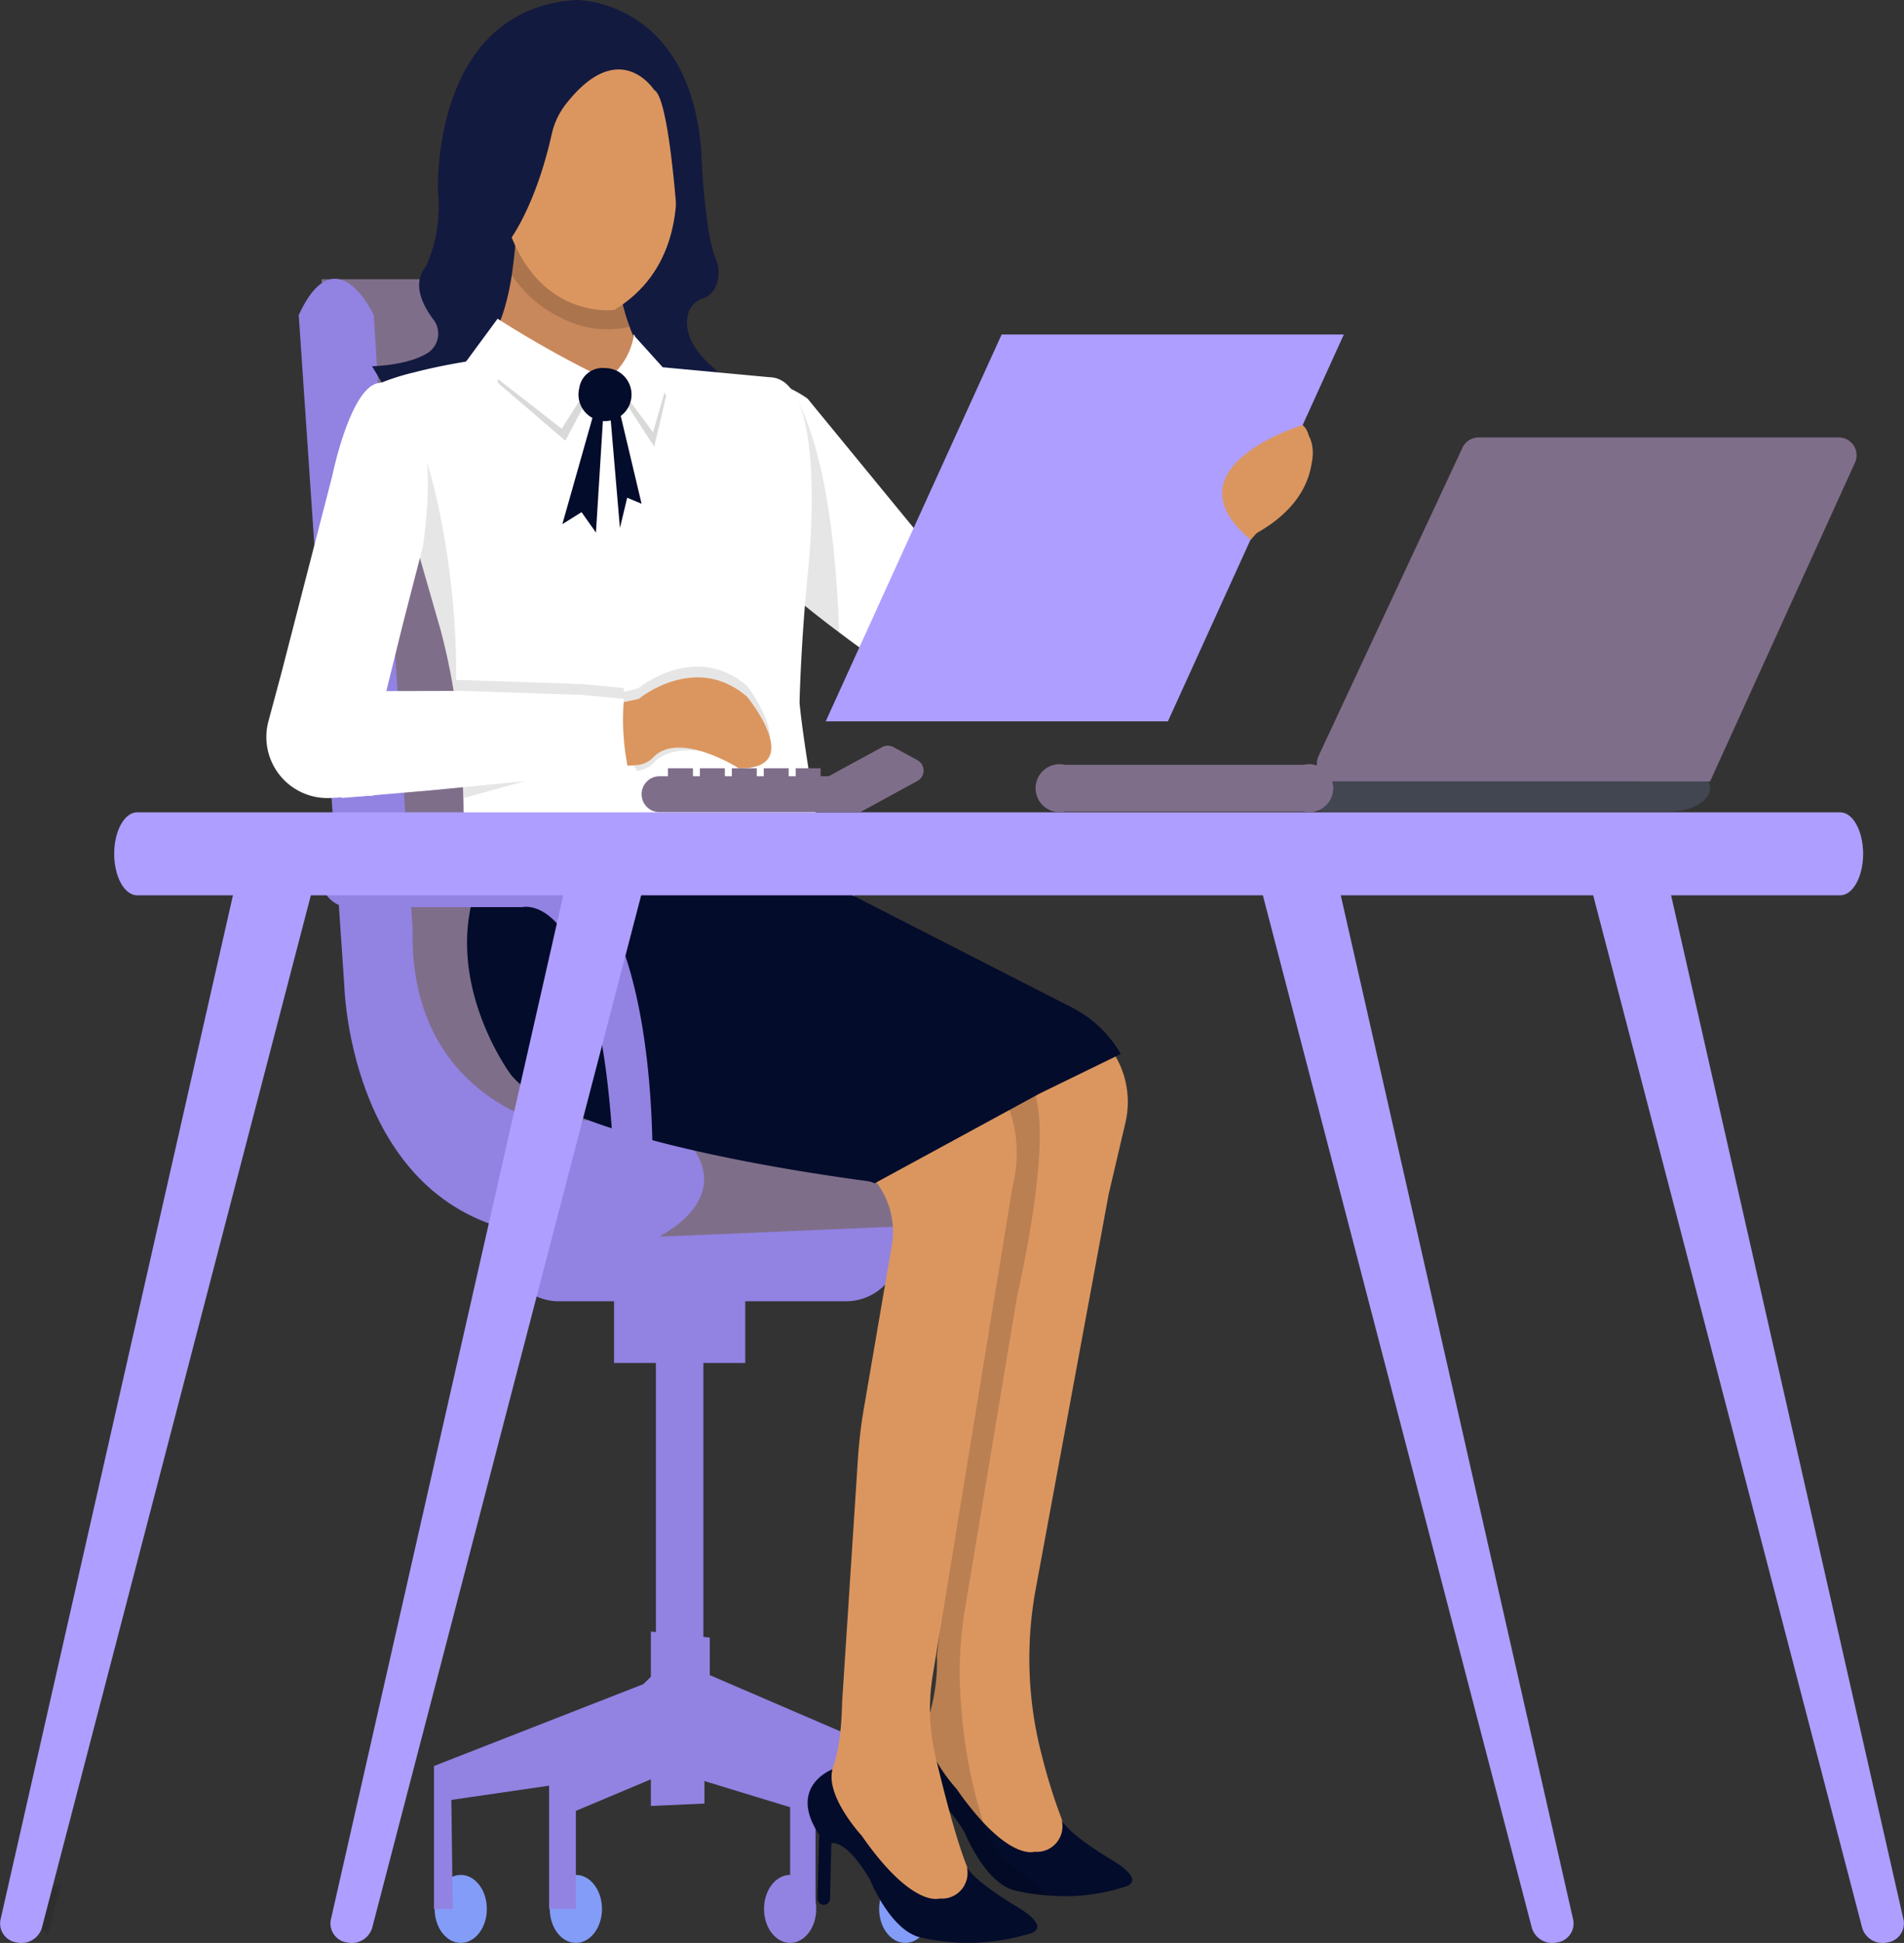 <svg id="danove-ucetni-firmy" xmlns="http://www.w3.org/2000/svg" xmlns:xlink="http://www.w3.org/1999/xlink" width="166.666" height="170.06" viewBox="0 0 166.666 170.06">
  <rect x="0" y="0" width="166.666" height="170.06" fill="#333333" stroke="none"/>
  <defs>
    <clipPath id="clip-path">
      <rect id="Rectangle_2233" data-name="Rectangle 2233" width="166.666" height="170.06" fill="none"/>
    </clipPath>
    <clipPath id="clip-path-2">
      <rect id="Rectangle_2232" data-name="Rectangle 2232" width="166.667" height="170.06" fill="none"/>
    </clipPath>
    <clipPath id="clip-path-3">
      <rect id="Rectangle_2218" data-name="Rectangle 2218" width="12.997" height="75.003" fill="none"/>
    </clipPath>
    <clipPath id="clip-path-4">
      <rect id="Rectangle_2219" data-name="Rectangle 2219" width="12.176" height="21.078" fill="none"/>
    </clipPath>
    <clipPath id="clip-path-5">
      <rect id="Rectangle_2220" data-name="Rectangle 2220" width="10.314" height="13.342" fill="none"/>
    </clipPath>
    <clipPath id="clip-path-6">
      <rect id="Rectangle_2221" data-name="Rectangle 2221" width="7.173" height="26.464" fill="none"/>
    </clipPath>
    <clipPath id="clip-path-7">
      <rect id="Rectangle_2222" data-name="Rectangle 2222" width="0.172" height="0.858" fill="none"/>
    </clipPath>
    <clipPath id="clip-path-8">
      <rect id="Rectangle_2223" data-name="Rectangle 2223" width="8.911" height="5.789" fill="none"/>
    </clipPath>
    <clipPath id="clip-path-9">
      <rect id="Rectangle_2224" data-name="Rectangle 2224" width="4.962" height="6.185" fill="none"/>
    </clipPath>
    <clipPath id="clip-path-10">
      <rect id="Rectangle_2225" data-name="Rectangle 2225" width="27.554" height="11.502" fill="none"/>
    </clipPath>
    <clipPath id="clip-path-11">
      <rect id="Rectangle_2226" data-name="Rectangle 2226" width="1.982" height="4.574" fill="none"/>
    </clipPath>
  </defs>
  <g id="Group_2302" data-name="Group 2302" clip-path="url(#clip-path)">
    <g id="Group_2301" data-name="Group 2301" transform="translate(0 0)">
      <g id="Group_2300" data-name="Group 2300" clip-path="url(#clip-path-2)">
        <path id="Path_1175" data-name="Path 1175" d="M361.634,1543.17c0,1.644-1.023,2.976-2.285,2.976s-2.285-1.333-2.285-2.976,1.023-2.976,2.285-2.976,2.285,1.333,2.285,2.976" transform="translate(-319.018 -1376.087)" fill="#829cf8"/>
        <path id="Path_1176" data-name="Path 1176" d="M456.231,1543.17c0,1.644-1.023,2.976-2.285,2.976s-2.285-1.333-2.285-2.976,1.023-2.976,2.285-2.976,2.285,1.333,2.285,2.976" transform="translate(-403.536 -1376.087)" fill="#829cf8"/>
        <path id="Path_1177" data-name="Path 1177" d="M632.226,1543.17c0,1.644-1.023,2.976-2.285,2.976s-2.286-1.333-2.286-2.976,1.023-2.976,2.286-2.976,2.285,1.333,2.285,2.976" transform="translate(-560.778 -1376.087)" fill="#9282e2"/>
        <path id="Path_1178" data-name="Path 1178" d="M726.823,1543.17c0,1.644-1.023,2.976-2.285,2.976s-2.286-1.333-2.286-2.976,1.023-2.976,2.286-2.976,2.285,1.333,2.285,2.976" transform="translate(-645.296 -1376.087)" fill="#829cf8"/>
        <path id="Path_1179" data-name="Path 1179" d="M400.053,1363.891l.059-11.44-19.455-8.376v-3.287l-5.157-.53v4.347l-18.987,7.422v12.511h1.641l-.117-9.542,17.463-2.545v3.075l4.688-.212v-2.863l17.58,2.333v9.754Z" transform="translate(-318.526 -1197.454)" fill="#9282e2"/>
        <path id="Path_1180" data-name="Path 1180" d="M461.776,1361.155l-10.665,10.5v11.557h2.344v-8.588l8.321-3.5,10.431,3.181v8.906h2.227v-11.026l-11.6-11.026Z" transform="translate(-403.045 -1216.124)" fill="#9282e2"/>
        <rect id="Rectangle_2216" data-name="Rectangle 2216" width="4.157" height="29.908" transform="translate(57.414 117.247)" fill="#9282e2"/>
        <rect id="Rectangle_2217" data-name="Rectangle 2217" width="11.486" height="7.127" transform="translate(53.75 112.172)" fill="#9282e2"/>
        <path id="Path_1181" data-name="Path 1181" d="M444.162,1001.98h-25.11a4.791,4.791,0,0,1-4.791-4.791v-3.2h34.692v3.2a4.791,4.791,0,0,1-4.791,4.791" transform="translate(-370.122 -888.081)" fill="#9282e2"/>
        <path id="Path_1182" data-name="Path 1182" d="M476.409,700.609v4.751h17.58s7.267-1.944,8.087,24.4h3.282s1.289-29.046-11.6-29.154Z" transform="translate(-425.648 -625.959)" fill="#6275ba"/>
        <path id="Path_1183" data-name="Path 1183" d="M264.115,229.365h22.151s2.227-.216,2.11,4.859l3.282,50.966s.938,16.737,13.361,17.385h13.244s6.212,2.483,2.461,8.206l-1.524,1.3-25.316,1.08-23.675-14.685Z" transform="translate(-235.974 -204.925)" fill="#7f6e8a"/>
        <path id="Path_1184" data-name="Path 1184" d="M251.979,232.206s-3.282-7.127-6.563,0l3.985,58.632s.375,17.678,14.193,21.365l13.349.663s8.907-4.211,0-10.582l-9.962.648s-11.955-2.591-11.6-17.061Z" transform="translate(-219.267 -204.635)" fill="#9282e2"/>
        <path id="Path_1185" data-name="Path 1185" d="M755.79,884.179l2.224,3.561,4.414,5.571,3.363,1.682,3.469-2.943c-.283-.112-.612-.664-.963-1.495a48.04,48.04,0,0,1-1.792-5.644,33.461,33.461,0,0,1-.583-14.745l6.386-34.558,1.466-6.26a7.966,7.966,0,0,0-3.369-8.465l-6.821-2.617L755.807,821l.5,1,5.806,11.612-4.835,42.358a16.6,16.6,0,0,1-.881,5.888,2.345,2.345,0,0,1-.326.6Z" transform="translate(-675.261 -731.079)" fill="#db965f"/>
        <path id="Path_1186" data-name="Path 1186" d="M742.476,1420.65l-.159,5.945,1.114.374.008-5.351s1.339-.667,3.488,2.978c0,0,1.776,4.463,4.451,5.062a18.3,18.3,0,0,0,3.086.434,16.746,16.746,0,0,0,6.5-.79s1.933-.442-1.111-2.3c0,0-3.475-2.026-4.355-3.351a1.623,1.623,0,0,1-.1-.173,2.233,2.233,0,0,1-2.379,2.77s-1.547.577-4.48-2.556a26.177,26.177,0,0,1-2.349-2.956s-3.175-3.42-2.547-5.8l-.043.017c-.423.176-3.77,1.723-1.126,5.7" transform="translate(-662.465 -1264.17)" fill="#040c2b"/>
        <g id="Group_2275" data-name="Group 2275" transform="translate(79.003 90.919)" opacity="0.15">
          <g id="Group_2274" data-name="Group 2274">
            <g id="Group_2273" data-name="Group 2273" clip-path="url(#clip-path-3)">
              <path id="Path_1187" data-name="Path 1187" d="M742.476,918.865l-.159,5.945,1.114.374.008-5.351s1.339-.667,3.488,2.978c0,0,1.776,4.463,4.451,5.062a18.309,18.309,0,0,0,3.086.434,38.153,38.153,0,0,1-3.588-2.807,3.763,3.763,0,0,1-.692-.607,9.225,9.225,0,0,1-1.645-2.992,43.412,43.412,0,0,1-1.932-10.16,33.5,33.5,0,0,1,.327-8.522L751.472,876c4.52-20.6,0-19.655,0-19.655l-7.961-3.046,5.806,11.612-4.835,42.358a16.6,16.6,0,0,1-.881,5.888c-.423.176-3.77,1.723-1.126,5.7" transform="translate(-741.469 -853.304)"/>
            </g>
          </g>
        </g>
        <path id="Path_1188" data-name="Path 1188" d="M658.338,906.508c-.105,5.255-1.207,6.487-1.207,6.487l-.282,1.723,2.224,3.561,4.414,5.571,3.363,1.682,3.469-2.943c-1.061-.424-2.787-7.031-3.8-11.311a18.065,18.065,0,0,1-.254-7.086l7-42.88a11.386,11.386,0,0,0-2.294-10.17l-2.751-3.283-13.874,8.2,5.133,3.245a7.113,7.113,0,0,1,3.21,7.213l-2.46,14.354a42.032,42.032,0,0,0-.506,4.321Z" transform="translate(-584.624 -757.52)" fill="#db965f"/>
        <path id="Path_1189" data-name="Path 1189" d="M664.548,1459.124l-.148,5.537a.552.552,0,1,0,1.1.016l.113-4.795s1.234-.457,3.383,3.189c0,0,1.776,4.462,4.451,5.061a18.633,18.633,0,0,0,9.588-.356s1.933-.443-1.111-2.306c0,0-3.8-2.213-4.458-3.526a2.234,2.234,0,0,1-2.378,2.772s-2.38.888-6.828-5.511c0,0-3.175-3.421-2.547-5.8,0,0-3.986,1.478-1.169,5.719" transform="translate(-592.841 -1298.545)" fill="#040c2b"/>
        <path id="Path_1190" data-name="Path 1190" d="M387.353,719.445c4.032,5.367,24.268,8.5,31.258,9.431a2.274,2.274,0,0,1,.675.2l5.009-2.724,9.45-5.141,7.083-3.453a10.282,10.282,0,0,0-4.1-3.981l-25.4-12.991-4.576-.16-3.052-.105-12.122-.421a14.417,14.417,0,0,0-.778,2.572l-6.119-.212c-3.5,8.6,2.68,16.987,2.68,16.987" transform="translate(-342.725 -625.503)" fill="#040c2b"/>
        <path id="Path_1191" data-name="Path 1191" d="M575.131,323.988c2.308,3.722,7.8,8.3,12.176,11.593,3.409,2.569,6.134,4.359,6.134,4.359l4.779-8.152-13.676-16.669a9.606,9.606,0,0,0-2.128-1.142c-6.854-2.509-7.284,10.011-7.284,10.011" transform="translate(-513.851 -280.225)" fill="#fff"/>
        <g id="Group_2278" data-name="Group 2278" transform="translate(61.28 34.278)" opacity="0.1">
          <g id="Group_2277" data-name="Group 2277">
            <g id="Group_2276" data-name="Group 2276" clip-path="url(#clip-path-4)">
              <path id="Path_1192" data-name="Path 1192" d="M575.131,331.2c2.308,3.722,7.8,8.3,12.176,11.593-.4-11.365-2.037-17.345-3.841-20.723-6.854-2.509-8.335,9.13-8.335,9.13" transform="translate(-575.131 -321.713)"/>
            </g>
          </g>
        </g>
        <path id="Path_1193" data-name="Path 1193" d="M808.427,352.264l13.528-8.6s10.9-1.487,11.967-8.528c0,0,1.582-6.221-8.037-2.47l-1.607.936,1.1-1.745a1.549,1.549,0,0,0-.464-2.127s-5.083,4.375-6.156,8.224a8.718,8.718,0,0,1-4.473,3.463l-9.426,4.91Z" transform="translate(-719.105 -294.6)" fill="#db965f"/>
        <path id="Path_1194" data-name="Path 1194" d="M732.237,453.594s-.4,7.025,7.528,4.844l5.775-3.266,3.674-2.077s-2.576-4.788-1.872-7.468c0,0-1.729.678-4.126,1.769a59.59,59.59,0,0,0-10.978,6.2" transform="translate(-654.214 -398.146)" fill="#fff"/>
        <path id="Path_1195" data-name="Path 1195" d="M323.5,0s9.775-.105,10.931,12.928c0,0,.263,7.289,1.272,9.666a3.12,3.12,0,0,1,.092,2.29,1.909,1.909,0,0,1-1.166,1.227,2.016,2.016,0,0,0-1.341,1.407c-.254,1.057-.054,2.693,2.194,4.645,0,0,3.153,3.048.736,4.625l-26.277.841-3.363-3.994-.946-1.577s3.161-.051,4.9-1.182a2.01,2.01,0,0,0,.477-2.9c-.809-1.06-1.984-3.087-.65-4.644a12.967,12.967,0,0,0,1.051-6.517S310.677.844,323.5,0" transform="translate(-273.067 -0.003)" fill="#131a3f"/>
        <path id="Path_1196" data-name="Path 1196" d="M399.839,160.114,403.2,168l13.769-.526-2.628-5.571a9.223,9.223,0,0,1-1.989-3.3,16.38,16.38,0,0,1-1.007-4.534l-8.776-8.566a53.667,53.667,0,0,1-.531,8.574c-.392,2.466-1.062,4.817-2.2,6.036" transform="translate(-357.236 -130.001)" fill="#c9885b"/>
        <g id="Group_2281" data-name="Group 2281" transform="translate(44.805 15.503)" opacity="0.15">
          <g id="Group_2280" data-name="Group 2280">
            <g id="Group_2279" data-name="Group 2279" clip-path="url(#clip-path-5)">
              <path id="Path_1197" data-name="Path 1197" d="M420.505,154.078l.024.036a10.536,10.536,0,0,0,4.226,3.668,8.619,8.619,0,0,0,6.064.823,16.383,16.383,0,0,1-1.007-4.534l-8.776-8.566a53.667,53.667,0,0,1-.531,8.574" transform="translate(-420.505 -145.504)"/>
            </g>
          </g>
        </g>
        <path id="Path_1198" data-name="Path 1198" d="M420.06,25.349s8.2,16.5-2.417,23.018c0,0-9.144,1.366-10.406-12.613,0,0,2.1-17.132,12.823-10.406" transform="translate(-363.846 -21.25)" fill="#db965f"/>
        <path id="Path_1199" data-name="Path 1199" d="M376.163,18.461s-3.048-4.8-7.76,1.265a6.575,6.575,0,0,0-1.214,2.61c-.8,3.6-3.644,13.7-10.261,13.048l6.727-20.6,6.517-2.943,5.939,2.575,4.152,16.974-1.682,4.73s-.736-16.817-2.417-17.658" transform="translate(-318.897 -10.578)" fill="#131a3f"/>
        <path id="Path_1200" data-name="Path 1200" d="M304.651,267.894l.3,1.04,5.629,19.591.169.586c.4,1.483.723,2.965.988,4.422q.17.941.306,1.864c.343,2.313.539,4.535.64,6.567a73.724,73.724,0,0,1-.011,7.484,2.8,2.8,0,0,0,3.1,2.8l25.553-1.623a2.734,2.734,0,0,0,2.666-3.082c-.614-3.587-1.6-9.546-1.813-12.039,0,0,.106-5.136.735-11.433,0,0,1.892-16.954-3.363-17.051l-7.422-.692-.222-.021-.107-.009-1.6-.15-2.406-2.668-.118-.238c0,.033,0,.066-.007.1l-.045-.049c0,.009.016.061.037.148a5.984,5.984,0,0,1-1.85,3.369l-.106.1,0,0c-.045.041-.084.079-.121.112l-.033.03-.048.041c-.021.02-.04.036-.057.05l-.048.039-.025.02-.007.005-.042-.017c-.092-.036-.185-.074-.279-.114-.118-.05-.236-.1-.355-.156-.026-.013-.053-.025-.081-.037s-.058-.025-.086-.04l-.1-.046-.025-.011-.014-.008c-.016-.007-.03-.014-.046-.023a92.282,92.282,0,0,1-8.591-4.856l-2.633,3.581-.136.157-.016.018c-1.813.3-3.3.625-4.481.932a20.209,20.209,0,0,0-3.822,1.3" transform="translate(-272.19 -234.003)" fill="#fff"/>
        <g id="Group_2284" data-name="Group 2284" transform="translate(32.759 34.931)" opacity="0.1">
          <g id="Group_2283" data-name="Group 2283">
            <g id="Group_2282" data-name="Group 2282" clip-path="url(#clip-path-6)">
              <path id="Path_1201" data-name="Path 1201" d="M307.451,327.844l5.628,19.591.169.586c.4,1.483.724,2.965.988,4.422q.085.471.161.936l.063.388c.028.181.055.36.082.54.038-.6.063-1.224.074-1.866.162-8.887-2.143-21.351-5.1-24.371-1.163.3-1.761.1-2.066-.227" transform="translate(-307.451 -327.844)"/>
            </g>
          </g>
        </g>
        <g id="Group_2287" data-name="Group 2287" transform="translate(32.45 33.89)" opacity="0.15">
          <g id="Group_2286" data-name="Group 2286">
            <g id="Group_2285" data-name="Group 2285" clip-path="url(#clip-path-7)">
              <path id="Path_1202" data-name="Path 1202" d="M304.724,318.933l-.162-.858a1.452,1.452,0,0,0,.162.858" transform="translate(-304.552 -318.074)"/>
            </g>
          </g>
        </g>
        <g id="Group_2290" data-name="Group 2290" transform="translate(43.579 32.785)" opacity="0.15">
          <g id="Group_2289" data-name="Group 2289">
            <g id="Group_2288" data-name="Group 2288" clip-path="url(#clip-path-8)">
              <path id="Path_1203" data-name="Path 1203" d="M409,308.078l.009.352,5.9,5.056,2.517-4.736.035-.065.334-.627.117-.22-.081-.037-.086-.039-.1-.046-.024-.012-.015-.007-.334.525-2.68,4.213Z" transform="translate(-409.003 -307.697)"/>
            </g>
          </g>
        </g>
        <g id="Group_2293" data-name="Group 2293" transform="translate(53.349 32.914)" opacity="0.15">
          <g id="Group_2292" data-name="Group 2292">
            <g id="Group_2291" data-name="Group 2291" clip-path="url(#clip-path-9)">
              <path id="Path_1204" data-name="Path 1204" d="M500.694,309.053l.158.243.147.228.078.119.184.284,3.35,5.169,1.046-4.446-.144-.317-1.007,3.5-3.223-4.341-.207-.279-.22-.294-.007-.011-.121.113c-.012.011-.023.02-.034.03" transform="translate(-500.694 -308.91)"/>
            </g>
          </g>
        </g>
        <path id="Path_1205" data-name="Path 1205" d="M579.866,607.577a.029.029,0,0,1,0-.009" transform="translate(-518.081 -542.832)" fill="#131a3f"/>
        <path id="Path_1206" data-name="Path 1206" d="M579.866,607.577a.029.029,0,0,1,0-.009" transform="translate(-518.081 -542.832)" fill="none" stroke="#131a3f" stroke-width="0.905"/>
        <path id="Path_1207" data-name="Path 1207" d="M220.137,339.83l-1.149,4.276a5.345,5.345,0,0,0,5.464,6.723l3.759-.213.227-5.616,2.3-9.335,1.783-6.911c1.86-13.457-3.107-14.121-3.107-14.121-2.931-1.391-4.833,7.972-4.833,7.972Z" transform="translate(-195.489 -280.984)" fill="#fff"/>
        <path id="Path_1208" data-name="Path 1208" d="M847.932,302.052v-.005s0,0,0,.005" transform="translate(-757.584 -269.864)" fill="#9aaaf7"/>
        <path id="Path_1209" data-name="Path 1209" d="M847.932,302.052v-.005S847.931,302.046,847.932,302.052Z" transform="translate(-757.584 -269.864)" fill="none" stroke="#131a3f" stroke-width="0.905"/>
        <g id="Group_2296" data-name="Group 2296" transform="translate(39.85 58.345)" opacity="0.1">
          <g id="Group_2295" data-name="Group 2295">
            <g id="Group_2294" data-name="Group 2294" clip-path="url(#clip-path-10)">
              <path id="Path_1210" data-name="Path 1210" d="M374.007,550.637c.343,2.313.657,6.421.759,8.453l10.617-2.946,3.842-.38c-.045-.108-.086-.227-.125-.354-.008-.029-.016-.058-.025-.089l.854,1.39a2.217,2.217,0,0,0,1.419-.685c2.281-2.35,7.316-.238,7.316-.238,5.952.108.888-6.508.888-6.508-4.525-3.915-9.481.183-9.481.183a9.288,9.288,0,0,1-1.324.323c.011-.2.017-.321.017-.321l-3.644-.347-10.415-.35h-.624c-.011.642-.036,1.265-.074,1.866" transform="translate(-374.007 -547.588)"/>
            </g>
          </g>
        </g>
        <path id="Path_1211" data-name="Path 1211" d="M455.656,563.449a2.215,2.215,0,0,1-1.42.685l-6.469.478-1.074.079-.709-5.737s.57.041,1.428.072a24.665,24.665,0,0,0,6.966-.686s4.957-4.1,9.481-.184c0,0,5.229,6.369-.724,6.26,0,0-5.2-3.317-7.48-.967" transform="translate(-398.464 -497.171)" fill="#db965f"/>
        <path id="Path_1212" data-name="Path 1212" d="M305.914,574.554c-.045-.109-.086-.228-.125-.354a21.09,21.09,0,0,1-.355-5.586c.011-.226.019-.357.019-.357l-3.645-.347-10.415-.35-9.743.021-.891,9.353,8.1-.7,13.213-1.3Z" transform="translate(-250.845 -507.087)" fill="#fff"/>
        <path id="Path_1213" data-name="Path 1213" d="M499.214,310.81l1.074,12.605.635-2.654,1.261.526-2.508-10.564-.147-.228-.158-.243-.047.041-.057.049-.047.04Z" transform="translate(-446.023 -277.195)" fill="#040c2b"/>
        <path id="Path_1214" data-name="Path 1214" d="M461.985,323.814l1.682-1.051,1.261,1.787.837-13.469-.369.693Z" transform="translate(-412.761 -277.935)" fill="#040c2b"/>
        <path id="Path_1215" data-name="Path 1215" d="M475.8,304.137a2.322,2.322,0,1,0,2.26-1.787,2.065,2.065,0,0,0-2.26,1.787" transform="translate(-425.1 -270.135)" fill="#040c2b"/>
        <path id="Path_1216" data-name="Path 1216" d="M264.115,702.984h0a2.483,2.483,0,0,0,2.578,2.376h15s7.267-1.944,8.087,24.4h3.282s1.289-29.046-11.6-29.154H266.693a2.483,2.483,0,0,0-2.578,2.375" transform="translate(-235.974 -625.959)" fill="#9282e2"/>
        <g id="Group_2299" data-name="Group 2299" transform="translate(3.369 164.85)" opacity="0.1">
          <g id="Group_2298" data-name="Group 2298">
            <g id="Group_2297" data-name="Group 2297" clip-path="url(#clip-path-11)">
              <path id="Path_1217" data-name="Path 1217" d="M31.623,1549.752a2.75,2.75,0,0,0,.813,1.984l1.169-4.574a2.545,2.545,0,0,0-1.982,2.589" transform="translate(-31.623 -1547.163)"/>
            </g>
          </g>
        </g>
        <path id="Path_1218" data-name="Path 1218" d="M95.827,674.573H244.92c1.1,0,2-1.626,2-3.631s-.9-3.631-2-3.631H95.827c-1.1,0-2,1.626-2,3.631s.9,3.631,2,3.631" transform="translate(-83.831 -596.209)" fill="#ae9eff"/>
        <path id="Path_1219" data-name="Path 1219" d="M1060.747,797.091h0a1.681,1.681,0,0,0,1.417-1.968l-20.86-91.934a1.859,1.859,0,0,0-2.212-1.3l-2.94.583a1.676,1.676,0,0,0-1.405,2.015l23.8,91.351a1.866,1.866,0,0,0,2.2,1.25" transform="translate(-924.45 -627.071)" fill="#ae9eff"/>
        <path id="Path_1220" data-name="Path 1220" d="M272.831,797.091h0a1.681,1.681,0,0,1-1.416-1.968l20.86-91.934a1.859,1.859,0,0,1,2.212-1.3l2.94.583a1.676,1.676,0,0,1,1.405,2.015l-23.8,91.351a1.865,1.865,0,0,1-2.2,1.25" transform="translate(-242.461 -627.071)" fill="#ae9eff"/>
        <path id="Path_1221" data-name="Path 1221" d="M1332.122,797.091h0a1.681,1.681,0,0,0,1.417-1.968l-20.86-91.934a1.859,1.859,0,0,0-2.212-1.3l-2.94.583a1.676,1.676,0,0,0-1.405,2.015l23.8,91.351a1.866,1.866,0,0,0,2.2,1.25" transform="translate(-1166.91 -627.071)" fill="#ae9eff"/>
        <path id="Path_1222" data-name="Path 1222" d="M1.454,797.091h0a1.681,1.681,0,0,1-1.417-1.968L20.9,703.189a1.859,1.859,0,0,1,2.212-1.3l2.94.583a1.676,1.676,0,0,1,1.405,2.015l-23.8,91.351a1.866,1.866,0,0,1-2.2,1.25" transform="translate(0.001 -627.071)" fill="#ae9eff"/>
        <path id="Path_1223" data-name="Path 1223" d="M1091.259,632.371h-29.72c-2,0-3.624-.916-3.624-2.047s1.623-2.046,3.624-2.046h29.72c2,0,3.624.916,3.624,2.046s-1.623,2.047-3.624,2.047" transform="translate(-945.193 -561.335)" fill="#424651"/>
        <path id="Path_1224" data-name="Path 1224" d="M874.435,632.371h-20.91a2.1,2.1,0,1,1,0-4.093h20.91a2.1,2.1,0,1,1,0,4.093" transform="translate(-760.304 -561.335)" fill="#7f6e8a"/>
        <path id="Path_1225" data-name="Path 1225" d="M1081.974,387.262l12.6-26.984a1.557,1.557,0,0,1,1.411-.9h31.53a1.557,1.557,0,0,1,1.406,2.227l-12.671,27.877-32.895-.005a1.557,1.557,0,0,1-1.379-2.215" transform="translate(-966.557 -321.088)" fill="#7f6e8a"/>
        <path id="Path_1226" data-name="Path 1226" d="M708.306,308.639H678.352l15.4-33.858h29.954Z" transform="translate(-606.073 -245.503)" fill="#ae9eff"/>
        <path id="Path_1227" data-name="Path 1227" d="M1011.088,349.158s-12.137,3.687-4.541,10.043c0,0,7.161-7.772,4.541-10.043" transform="translate(-897.066 -311.955)" fill="#db965f"/>
        <rect id="Rectangle_2227" data-name="Rectangle 2227" width="2.183" height="1.397" transform="translate(58.472 67.244)" fill="#7f6e8a"/>
        <rect id="Rectangle_2228" data-name="Rectangle 2228" width="2.183" height="1.397" transform="translate(61.266 67.244)" fill="#7f6e8a"/>
        <rect id="Rectangle_2229" data-name="Rectangle 2229" width="2.183" height="1.397" transform="translate(64.061 67.244)" fill="#7f6e8a"/>
        <rect id="Rectangle_2230" data-name="Rectangle 2230" width="2.183" height="1.397" transform="translate(66.855 67.244)" fill="#7f6e8a"/>
        <rect id="Rectangle_2231" data-name="Rectangle 2231" width="2.183" height="1.397" transform="translate(69.65 67.244)" fill="#7f6e8a"/>
        <path id="Path_1228" data-name="Path 1228" d="M546.585,640.81H529.032a1.572,1.572,0,1,1,0-3.143h17.554Z" transform="translate(-471.259 -569.724)" fill="#7f6e8a"/>
        <path id="Path_1229" data-name="Path 1229" d="M670.963,618.42,666.69,616.1l6.179-3.366a1.035,1.035,0,0,1,.989,0l2.1,1.139a1.035,1.035,0,0,1,0,1.82Z" transform="translate(-595.654 -547.339)" fill="#7f6e8a"/>
      </g>
    </g>
  </g>
</svg>
